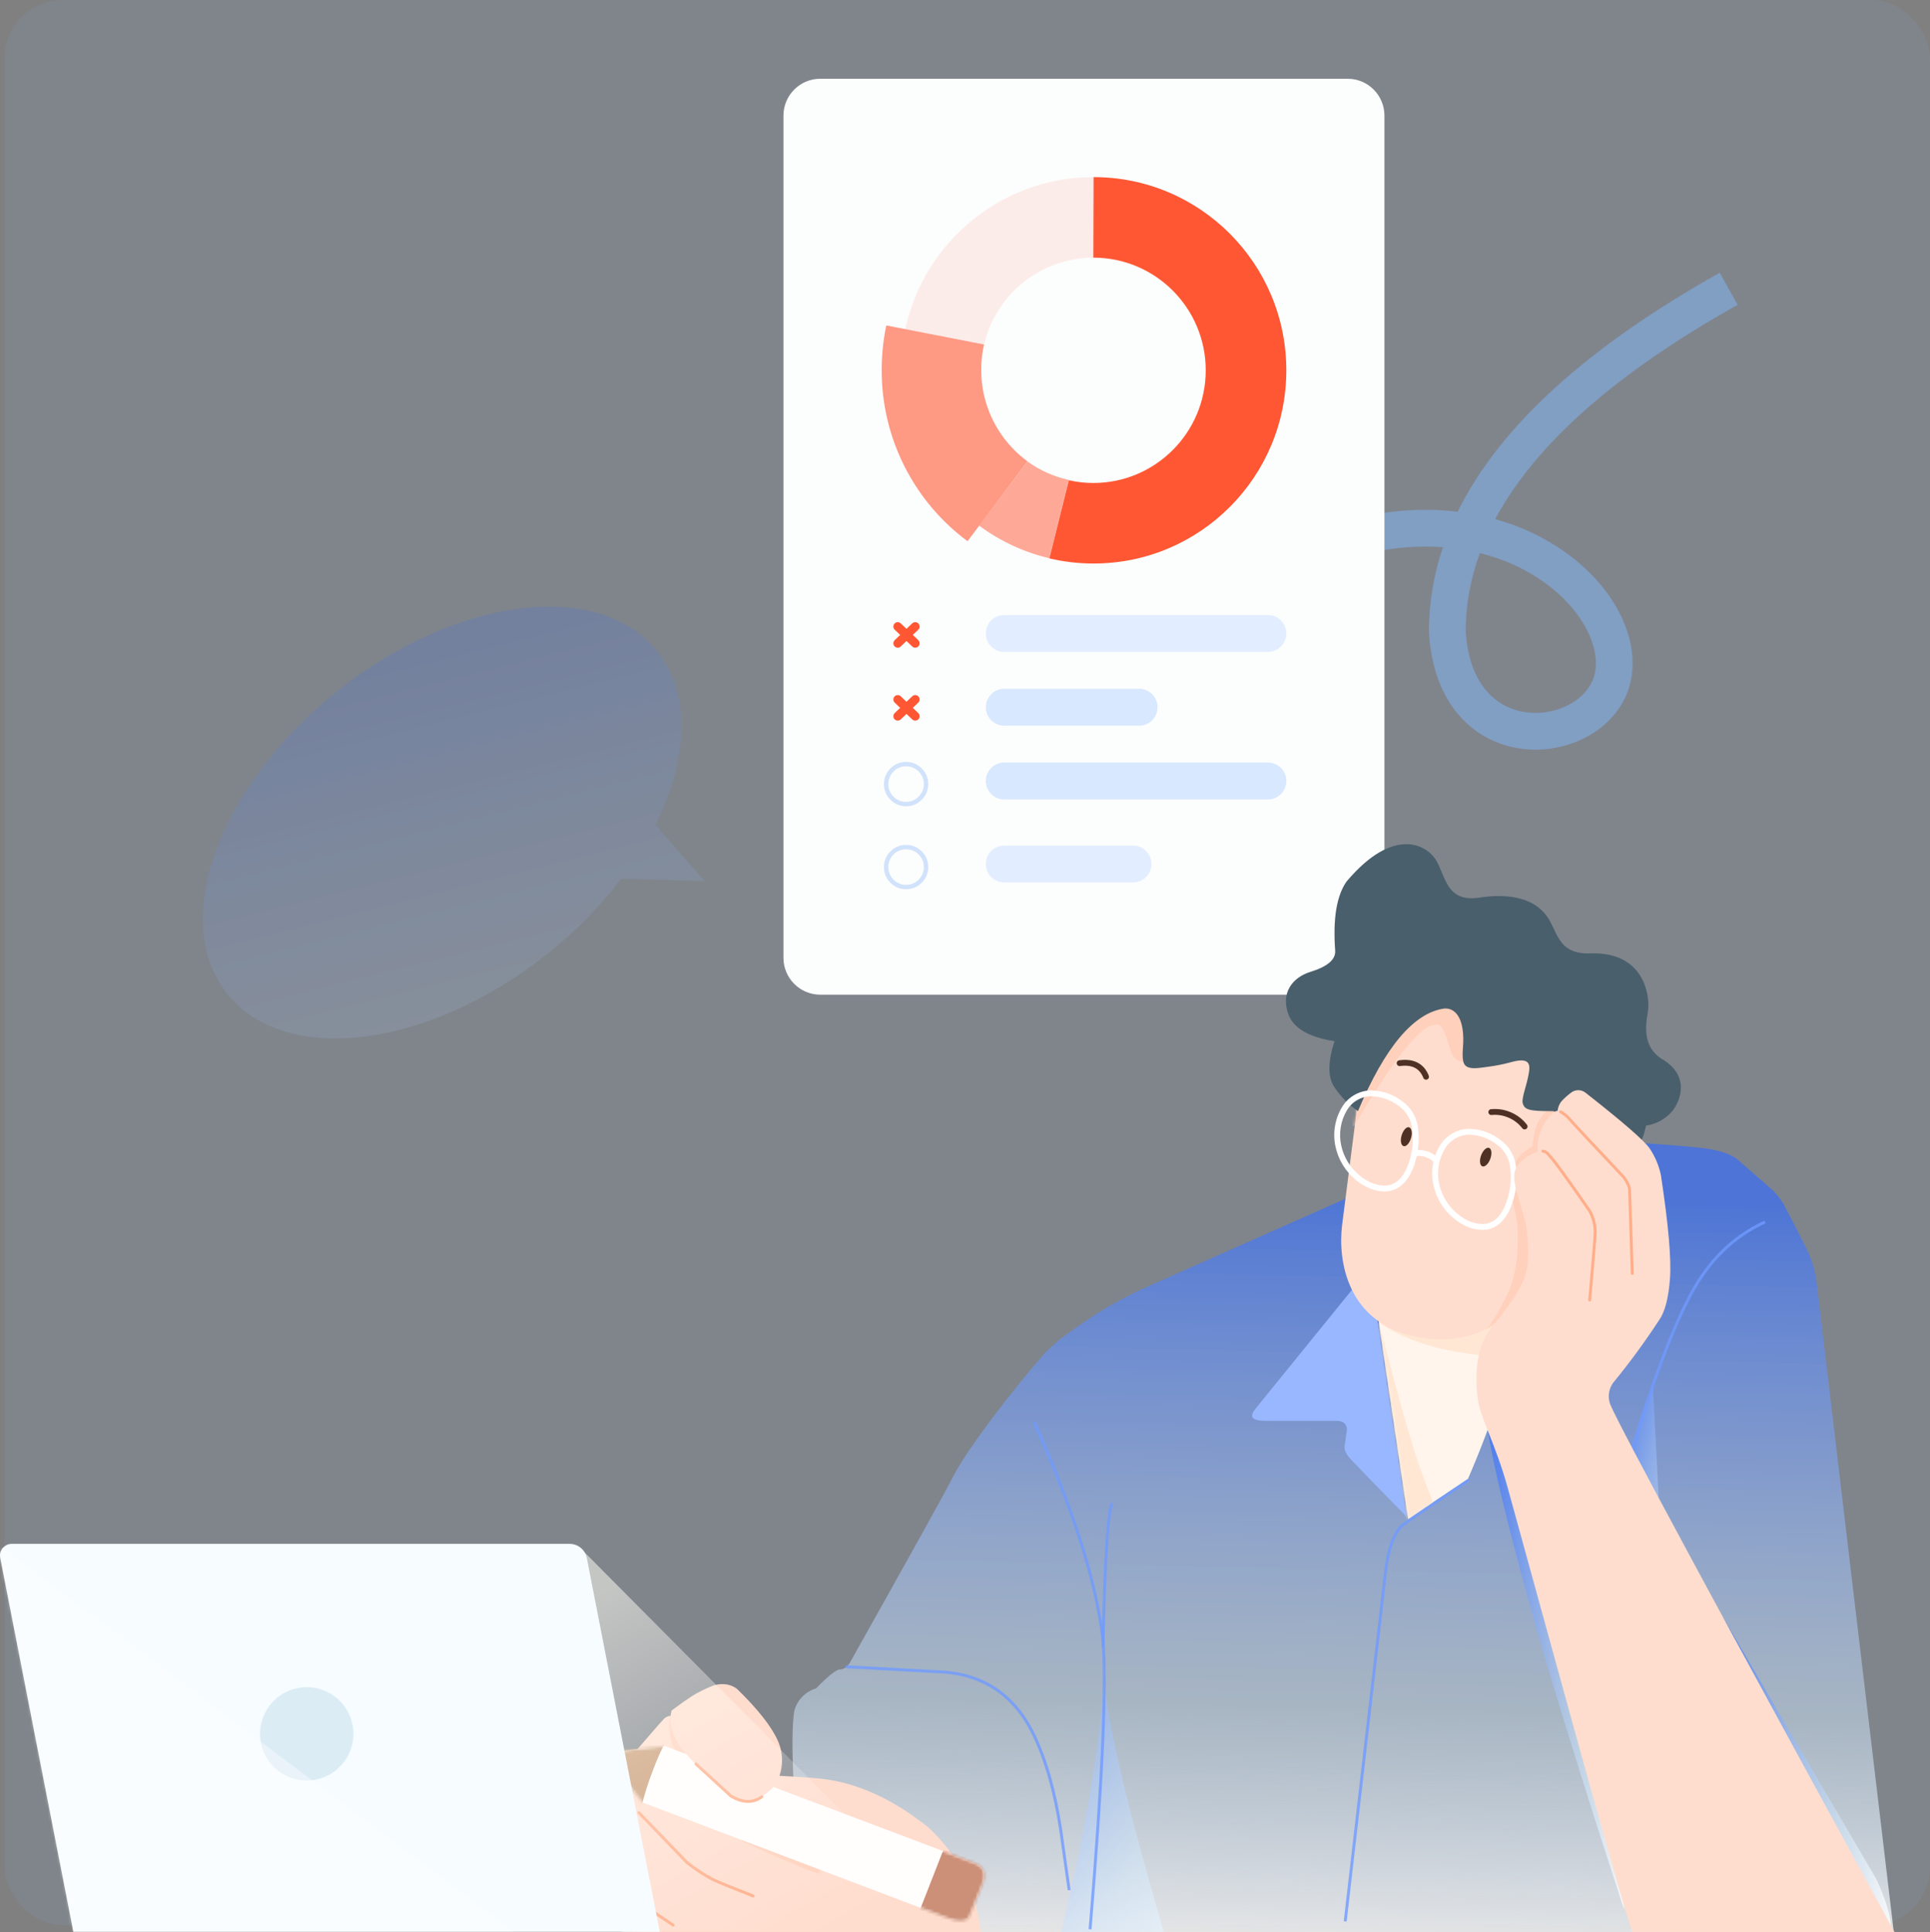 <svg xmlns="http://www.w3.org/2000/svg" xmlns:xlink="http://www.w3.org/1999/xlink" fill="none" version="1.1" width="661.54" height="662.42" viewBox="0 0 661.54 662.42"><rect x="0" y="0" width="661.54" height="662.42" fill="#808080" stroke="none"/><defs><clipPath id="master_svg0_4_6017"><rect x="268.54" y="27" width="206" height="314" rx="0"/></clipPath><clipPath id="master_svg1_66_4040"><rect x="298.54" y="206" width="24" height="23" rx="0"/></clipPath><clipPath id="master_svg2_66_4045"><rect x="298.54" y="231" width="24" height="23" rx="0"/></clipPath><linearGradient x1="0.526" y1="0.064" x2="0.496" y2="1.013" id="master_svg3_4_6102"><stop offset="0%" stop-color="#316BFF" stop-opacity="0.8"/><stop offset="69%" stop-color="#D3EAFF" stop-opacity="0.6"/><stop offset="100%" stop-color="#FFFFFF" stop-opacity="1"/></linearGradient><mask id="master_svg4_4_6256" style="mask-type:alpha" maskUnits="userSpaceOnUse"><g><g><path d="M471.95,448.71Q479.31,454.3,500.64,452.44Q531.16,442.21,503.16,507L482.69,520.73L471.95,448.71Z" fill="#FFE7D4" fill-opacity="1"/></g></g></mask><linearGradient x1="-0.462" y1="-0.719" x2="0.848" y2="1.621" id="master_svg5_4_6105"><stop offset="0%" stop-color="#316BFF" stop-opacity="0.8"/><stop offset="69%" stop-color="#D3EAFF" stop-opacity="0.6"/><stop offset="100%" stop-color="#FFFFFF" stop-opacity="1"/></linearGradient><linearGradient x1="-0.001" y1="0.5" x2="1" y2="0.5" id="master_svg6_4_6157"><stop offset="0%" stop-color="#316BFF" stop-opacity="0.8"/><stop offset="69%" stop-color="#D3EAFF" stop-opacity="0.6"/><stop offset="100%" stop-color="#FFFFFF" stop-opacity="1"/></linearGradient><linearGradient x1="-4.796163466380676e-14" y1="0.5" x2="1.001" y2="0.5" id="master_svg7_4_6191"><stop offset="0%" stop-color="#316BFF" stop-opacity="0.8"/><stop offset="69%" stop-color="#D3EAFF" stop-opacity="0.6"/><stop offset="100%" stop-color="#FFFFFF" stop-opacity="1"/></linearGradient><linearGradient x1="0.165" y1="0.082" x2="1.207" y2="0.923" id="master_svg8_4_6181"><stop offset="0%" stop-color="#316BFF" stop-opacity="0.8"/><stop offset="69%" stop-color="#D3EAFF" stop-opacity="0.6"/><stop offset="100%" stop-color="#FFFFFF" stop-opacity="1"/></linearGradient><mask id="master_svg9_4_6265" style="mask-type:alpha" maskUnits="userSpaceOnUse"><g><g><path d="M465.13,380Q461.54,407.88,460.03,420C458.51,432.16,461.78,453.36,485.03,458.18C508.28,463,523.31,448.85,529.16,431.82C529.678,430.339,530.391,428.933,531.28,427.64C534.06,425.15,538.86,427.17,546.28,425.64C555.1,423.86,561.46,417.7,562.96,411.26C564.46,404.82,565.54,396.78,559.54,396.78C557.54,396.78,551.4,396.64,550.31,394.99Q548.99,392.99,552.85,384.42L499.85,331.68L473.34,351.28L465.13,380Z" fill="#FFD0BB" fill-opacity="1"/></g></g></mask><mask id="master_svga_4_6272" style="mask-type:alpha" maskUnits="userSpaceOnUse"><g><g><path d="M465.13,380Q461.54,407.88,460.03,420C458.51,432.16,461.78,453.36,485.03,458.18C508.28,463,523.31,448.85,529.16,431.82C529.678,430.339,530.391,428.933,531.28,427.64C534.06,425.15,538.86,427.17,546.28,425.64C555.1,423.86,561.46,417.7,562.96,411.26C564.46,404.82,565.54,396.78,559.54,396.78C557.54,396.78,551.4,396.64,550.31,394.99Q548.99,392.99,552.85,384.42L499.85,331.68L473.34,351.28L465.13,380Z" fill="#FFD0BB" fill-opacity="1"/></g></g></mask><mask id="master_svgb_4_6251" style="mask-type:alpha" maskUnits="userSpaceOnUse"><g><g><path d="M465.13,380Q461.54,407.88,460.03,420C458.51,432.16,461.78,453.36,485.03,458.18C508.28,463,523.31,448.85,529.16,431.82C529.678,430.339,530.391,428.933,531.28,427.64C534.06,425.15,538.86,427.17,546.28,425.64C555.1,423.86,561.46,417.7,562.96,411.26C564.46,404.82,565.54,396.78,559.54,396.78C557.54,396.78,551.4,396.64,550.31,394.99Q548.99,392.99,552.85,384.42L499.85,331.68L473.34,351.28L465.13,380Z" fill="#1D3B4F" fill-opacity="1"/></g></g></mask><mask id="master_svgc_4_6278" style="mask-type:alpha" maskUnits="userSpaceOnUse"><g><g><path d="M213.88,617.09L237.11,640.39C239.966,642.538,243.089,644.306,246.4,645.65Q252.88,648.56,267.25,654.11Q272.89,655.78,276.03,652.01C278.739,648.628,280.592,644.642,281.43,640.39Q281.97,637.39,254.88,609.77L230.75,588.28C229.424,588.029,228.07,588.548,227.25,589.62Q225.56,591.39,212.25,606.95C210.998,608.788,210.693,611.112,211.43,613.21C211.984,614.652,212.817,615.97,213.88,617.09Z" fill="#FFD1BD" fill-opacity="1"/></g></g></mask><mask id="master_svgd_4_6239" style="mask-type:alpha" maskUnits="userSpaceOnUse"><g><g><path d="M220.2,617.9L325.11,657.68Q330.62,659.68,332.2,657.13Q334.15,652.68,336.6,646.34Q338.91,640.78,334.42,638.91Q327.19,636,227.92,598.6L206.74,600.91L220.2,617.9Z" fill="#CC8F77" fill-opacity="1"/></g></g></mask><mask id="master_svge_4_6232" style="mask-type:alpha" maskUnits="userSpaceOnUse"><g><g><path d="M220.2,617.9L325.11,657.68Q330.62,659.68,332.2,657.13Q334.15,652.68,336.6,646.34Q338.91,640.78,334.42,638.91Q327.19,636,227.92,598.6L206.74,600.91L220.2,617.9Z" fill="#C99B76" fill-opacity="1"/></g></g></mask><linearGradient x1="-0.004" y1="0.315" x2="0.581" y2="1.11" id="master_svgf_4_6164"><stop offset="0%" stop-color="#FFFEF4" stop-opacity="0.53"/><stop offset="100%" stop-color="#FFFFFF" stop-opacity="0"/></linearGradient><mask id="master_svgg_4_6301" style="mask-type:alpha" maskUnits="userSpaceOnUse"><g><g><path d="M195.2,529.27L4,529.27C1.791,529.27,0,531.061,0,533.27C0.003,533.528,0.027,533.785,0.07,534.04L25.14,662.27L226.14,662.27L201.14,534.12C200.586,531.284,198.09,529.245,195.2,529.27Z" fill="#DCECF5" fill-opacity="1"/></g></g></mask><mask id="master_svgh_4_6247" style="mask-type:alpha" maskUnits="userSpaceOnUse"><g><g><path d="M195.2,529.27L4,529.27C1.791,529.27,0,531.061,0,533.27C0.003,533.528,0.027,533.785,0.07,534.04L25.14,662.27L226.14,662.27L201.14,534.12C200.586,531.284,198.09,529.245,195.2,529.27Z" fill="#FFFFFF" fill-opacity="0.6"/></g></g></mask><linearGradient x1="0.612" y1="0.176" x2="0.254" y2="1.472" id="master_svgi_4_6621"><stop offset="0%" stop-color="#316BFF" stop-opacity="0.8"/><stop offset="69%" stop-color="#D3EAFF" stop-opacity="0.6"/><stop offset="100%" stop-color="#FFFFFF" stop-opacity="1"/></linearGradient></defs><g><g><path d="M364.85,258.327Q362.166,262.585,360.873,265.248L372.207,270.752Q373.196,268.715,375.509,265.045Q378.337,260.559,382.002,255.514Q391.657,242.225,403.109,230.462Q417.761,215.41,433.017,205.415Q451.216,193.491,469.121,189.575Q482.323,186.688,494.588,187.599Q489.785,201.808,489.785,216.565Q489.785,216.759,489.797,216.953Q490.366,226.172,493.226,233.591Q495.972,240.716,500.707,245.898Q505.18,250.794,511.099,253.617Q516.601,256.242,522.829,256.834Q528.711,257.393,534.546,256.081Q540.309,254.786,545.223,251.849Q550.351,248.784,553.822,244.365Q557.583,239.576,558.899,233.83Q560.198,228.154,559.138,221.911Q558.135,216.003,555.104,210.116Q552.127,204.332,547.448,199.069Q542.693,193.719,536.555,189.336Q525.775,181.637,512.501,177.965Q533.096,139.516,595.619,104.497L589.461,93.503Q521.111,131.787,499.63,175.433Q483.638,173.503,466.429,177.266Q446.254,181.679,426.112,194.875Q409.698,205.629,394.08,221.673Q381.996,234.086,371.809,248.108Q367.899,253.489,364.85,258.327ZM507.252,189.614Q502.42,202.796,502.385,216.37Q503.272,230.025,510.009,237.4Q512.824,240.48,516.523,242.245Q520.013,243.909,524.022,244.29Q527.906,244.66,531.782,243.788Q535.577,242.935,538.758,241.034Q541.883,239.166,543.913,236.582Q545.931,234.013,546.617,231.018Q547.356,227.789,546.716,224.021Q546.039,220.036,543.901,215.883Q541.652,211.514,538.031,207.44Q534.217,203.15,529.231,199.589Q519.523,192.655,507.252,189.614Z" fill-rule="evenodd" fill="#82B7FA" fill-opacity="0.5"/></g><g><rect x="1.54" y="0" width="660" height="660" rx="20" fill="#82B7FA" fill-opacity="0.1"/></g><g clip-path="url(#master_svg0_4_6017)"><g><path d="M268.54,39.644C268.54,32.661,274.187,27,281.152,27L461.928,27C468.893,27,474.54,32.661,474.54,39.644L474.54,328.356C474.54,335.339,468.893,341,461.928,341L281.152,341C274.187,341,268.54,335.339,268.54,328.356L268.54,39.644Z" fill="#FCFDFD" fill-opacity="1"/></g><g><path d="M344.213,210.848L434.601,210.848C438.084,210.848,440.907,213.679,440.907,217.17C440.907,220.662,438.084,223.492,434.601,223.492L344.213,223.492C340.731,223.492,337.907,220.662,337.907,217.17C337.907,213.679,340.731,210.848,344.213,210.848Z" fill-rule="evenodd" fill="#E2EEFF" fill-opacity="1"/></g><g clip-path="url(#master_svg1_66_4040)"><g><rect x="298.54" y="206" width="24" height="23" rx="0" fill="#FFFFFF" fill-opacity="0.01"/></g><g><path d="M314.749,215.873L314.75,215.872Q314.761,215.861,314.772,215.85Q314.877,215.746,314.959,215.623Q315.041,215.5,315.097,215.363Q315.154,215.227,315.183,215.082Q315.212,214.937,315.212,214.789Q315.212,214.646,315.184,214.505Q315.157,214.364,315.104,214.23Q315.05,214.097,314.972,213.976Q314.894,213.855,314.795,213.752Q314.784,213.74,314.772,213.729Q314.671,213.627,314.552,213.547Q314.433,213.466,314.3,213.41Q314.168,213.353,314.028,213.323Q313.887,213.293,313.744,213.29L313.743,213.29Q313.727,213.289,313.712,213.289Q313.568,213.289,313.427,213.317Q313.286,213.344,313.152,213.398Q313.019,213.451,312.898,213.529Q312.778,213.607,312.674,213.706L312.674,213.707L306.674,219.456L306.674,219.456Q306.567,219.559,306.482,219.68Q306.398,219.801,306.338,219.936Q306.279,220.071,306.247,220.216Q306.215,220.36,306.212,220.508Q306.212,220.523,306.212,220.539Q306.212,220.56,306.212,220.58Q306.22,220.859,306.327,221.117Q306.435,221.375,306.629,221.577Q306.734,221.687,306.859,221.773Q306.983,221.859,307.123,221.919Q307.263,221.979,307.411,222.009Q307.56,222.039,307.712,222.039Q307.735,222.039,307.757,222.039Q308.036,222.03,308.292,221.923Q308.549,221.815,308.75,221.622L308.75,221.622L314.749,215.873Z" fill-rule="evenodd" fill="#FF5733" fill-opacity="1"/></g><g><path d="M312.673,221.622L312.674,221.622Q312.778,221.722,312.898,221.8Q313.019,221.878,313.152,221.931Q313.286,221.985,313.427,222.012Q313.568,222.039,313.712,222.039Q313.728,222.039,313.744,222.039Q313.891,222.036,314.036,222.004Q314.18,221.972,314.315,221.913Q314.45,221.853,314.571,221.769Q314.692,221.684,314.795,221.577Q314.894,221.474,314.972,221.353Q315.05,221.232,315.104,221.099Q315.157,220.965,315.184,220.824Q315.212,220.683,315.212,220.539Q315.212,220.523,315.211,220.508Q315.208,220.36,315.176,220.216Q315.144,220.071,315.085,219.936Q315.026,219.801,314.941,219.68Q314.856,219.559,314.75,219.456L314.749,219.456L308.75,213.707L308.75,213.706Q308.646,213.607,308.525,213.529Q308.404,213.451,308.271,213.398Q308.138,213.344,307.996,213.317Q307.855,213.289,307.712,213.289Q307.696,213.289,307.68,213.29Q307.532,213.293,307.388,213.325Q307.244,213.357,307.108,213.416Q306.973,213.476,306.852,213.56Q306.731,213.645,306.629,213.752Q306.529,213.855,306.451,213.976Q306.373,214.097,306.32,214.23Q306.266,214.364,306.239,214.505Q306.212,214.646,306.212,214.789Q306.212,214.805,306.212,214.821Q306.215,214.969,306.247,215.113Q306.279,215.258,306.338,215.393Q306.398,215.528,306.482,215.649Q306.567,215.77,306.674,215.872L306.674,215.873L312.673,221.622Z" fill-rule="evenodd" fill="#FF5733" fill-opacity="1"/></g></g><g clip-path="url(#master_svg2_66_4045)"><g><rect x="298.54" y="231" width="24" height="23" rx="0" fill="#FFFFFF" fill-opacity="0.01"/></g><g><path d="M314.749,240.873L314.75,240.872Q314.761,240.861,314.772,240.85Q314.877,240.746,314.959,240.623Q315.041,240.5,315.097,240.363Q315.154,240.227,315.183,240.082Q315.212,239.937,315.212,239.789Q315.212,239.646,315.184,239.505Q315.157,239.364,315.104,239.23Q315.05,239.097,314.972,238.976Q314.894,238.855,314.795,238.752Q314.784,238.74,314.772,238.729Q314.671,238.627,314.552,238.547Q314.433,238.466,314.3,238.41Q314.168,238.353,314.028,238.323Q313.887,238.293,313.744,238.29L313.743,238.29Q313.727,238.289,313.712,238.289Q313.568,238.289,313.427,238.317Q313.286,238.344,313.152,238.398Q313.019,238.451,312.898,238.529Q312.778,238.607,312.674,238.706L312.674,238.707L306.674,244.456L306.674,244.456Q306.567,244.559,306.482,244.68Q306.398,244.801,306.338,244.936Q306.279,245.071,306.247,245.216Q306.215,245.36,306.212,245.508Q306.212,245.523,306.212,245.539Q306.212,245.56,306.212,245.58Q306.22,245.859,306.327,246.117Q306.435,246.375,306.629,246.577Q306.734,246.687,306.859,246.773Q306.983,246.859,307.123,246.919Q307.263,246.979,307.411,247.009Q307.56,247.039,307.712,247.039Q307.735,247.039,307.757,247.039Q308.036,247.03,308.292,246.923Q308.549,246.815,308.75,246.622L308.75,246.622L314.749,240.873Z" fill-rule="evenodd" fill="#FF5733" fill-opacity="1"/></g><g><path d="M312.673,246.622L312.674,246.622Q312.778,246.722,312.898,246.8Q313.019,246.878,313.152,246.931Q313.286,246.985,313.427,247.012Q313.568,247.039,313.712,247.039Q313.728,247.039,313.744,247.039Q313.891,247.036,314.036,247.004Q314.18,246.972,314.315,246.913Q314.45,246.853,314.571,246.769Q314.692,246.684,314.795,246.577Q314.894,246.474,314.972,246.353Q315.05,246.232,315.104,246.099Q315.157,245.965,315.184,245.824Q315.212,245.683,315.212,245.539Q315.212,245.523,315.211,245.508Q315.208,245.36,315.176,245.216Q315.144,245.071,315.085,244.936Q315.026,244.801,314.941,244.68Q314.856,244.559,314.75,244.456L314.749,244.456L308.75,238.707L308.75,238.706Q308.646,238.607,308.525,238.529Q308.404,238.451,308.271,238.398Q308.138,238.344,307.996,238.317Q307.855,238.289,307.712,238.289Q307.696,238.289,307.68,238.29Q307.532,238.293,307.388,238.325Q307.244,238.357,307.108,238.416Q306.973,238.476,306.852,238.56Q306.731,238.645,306.629,238.752Q306.529,238.855,306.451,238.976Q306.373,239.097,306.32,239.23Q306.266,239.364,306.239,239.505Q306.212,239.646,306.212,239.789Q306.212,239.805,306.212,239.821Q306.215,239.969,306.247,240.113Q306.279,240.258,306.338,240.393Q306.398,240.528,306.482,240.649Q306.567,240.77,306.674,240.872L306.674,240.873L312.673,246.622Z" fill-rule="evenodd" fill="#FF5733" fill-opacity="1"/></g></g><g><path d="M390.458,236.137L344.213,236.137C340.731,236.137,337.907,238.967,337.907,242.459C337.907,245.951,340.731,248.781,344.213,248.781L390.458,248.781C393.941,248.781,396.764,245.951,396.764,242.459C396.764,238.967,393.941,236.137,390.458,236.137Z" fill="#D7E8FF" fill-opacity="1"/></g><g><path d="M344.213,261.425L434.601,261.425C438.084,261.425,440.907,264.256,440.907,267.747C440.907,271.239,438.084,274.07,434.601,274.07L344.213,274.07C340.731,274.07,337.907,271.239,337.907,267.747C337.907,264.256,340.731,261.425,344.213,261.425Z" fill-rule="evenodd" fill="#D7E8FF" fill-opacity="1"/></g><g><path d="M388.356,289.875L344.213,289.875C340.731,289.875,337.907,292.706,337.907,296.197C337.907,299.689,340.731,302.519,344.213,302.519L388.356,302.519C391.839,302.519,394.662,299.689,394.662,296.197C394.662,292.706,391.839,289.875,388.356,289.875Z" fill="#E2EEFF" fill-opacity="1"/></g><g><path d="M305.219,274.174Q307.44,276.4,310.581,276.4L310.583,276.4Q313.719,276.39,315.936,274.168Q318.153,271.945,318.162,268.803Q318.162,265.654,315.942,263.428Q313.722,261.202,310.581,261.202Q307.44,261.202,305.219,263.428Q302.999,265.654,302.999,268.801Q302.999,271.948,305.219,274.174ZM310.581,274.9L310.578,274.9Q308.061,274.899,306.281,273.114Q304.499,271.328,304.499,268.801Q304.499,266.274,306.281,264.488Q308.062,262.702,310.581,262.702Q313.099,262.702,314.88,264.488Q316.662,266.274,316.662,268.799Q316.655,271.323,314.874,273.108Q313.096,274.891,310.581,274.9Z" fill-rule="evenodd" fill="#D1E2FB" fill-opacity="1"/></g><g><path d="M305.219,302.623Q307.44,304.85,310.581,304.85L310.583,304.85Q313.719,304.84,315.936,302.617Q318.153,300.395,318.162,297.253Q318.162,294.104,315.942,291.878Q313.722,289.652,310.581,289.652Q307.44,289.652,305.219,291.878Q302.999,294.104,302.999,297.251Q302.999,300.398,305.219,302.623ZM310.581,303.35L310.578,303.35Q308.061,303.349,306.281,301.564Q304.499,299.778,304.499,297.251Q304.499,294.724,306.281,292.937Q308.062,291.152,310.581,291.152Q313.099,291.152,314.88,292.937Q316.662,294.724,316.662,297.248Q316.655,299.773,314.874,301.558Q313.096,303.341,310.581,303.35Z" fill-rule="evenodd" fill="#D1E2FB" fill-opacity="1"/></g><g><path d="M374.84,60.718L374.84,88.325C356.958,88.325,341.424,100.653,337.319,118.102L310.287,112.834C316.922,82.407,343.787,60.718,374.84,60.718Z" fill-rule="evenodd" fill="#FF5733" fill-opacity="0.1"/></g><g><path d="M374.84,60.718C411.328,60.718,440.907,90.373,440.907,126.953C440.907,163.534,411.328,193.188,374.84,193.188C369.738,193.188,364.653,192.601,359.685,191.439L366.348,164.633C369.106,165.265,371.927,165.583,374.756,165.581C396.036,165.581,413.287,148.287,413.287,126.953C413.287,105.619,396.036,88.325,374.756,88.325L374.84,60.718Z" fill-rule="evenodd" fill="#FF5733" fill-opacity="1"/></g><g><path d="M352.18,158.206C356.415,161.248,361.22,163.398,366.306,164.528L359.664,191.376C350.974,189.331,342.791,185.53,335.616,180.207L352.18,158.206Z" fill-rule="evenodd" fill="#FF5733" fill-opacity="0.5"/></g><g><path d="M303.791,111.569L337.319,118.102C333.825,133.229,339.673,148.985,352.18,158.143L331.643,185.538C313.11,171.804,302.187,150.059,302.215,126.953C302.203,121.784,302.731,116.628,303.791,111.569Z" fill-rule="evenodd" fill="#FF5733" fill-opacity="0.6"/></g></g><g><g><path d="M461.54,410.78L391.16,442.05Q384.53,445.29,379.16,448.4Q373.79,451.51,363.46,459C361.53,460.62,359.81,462.19,358.32,463.69C356.08,465.94,333.92,492.42,326.73,506.13Q324.03,511.72,291.24,570.13C290.24,571.6,289.14,572.33,287.91,572.33C286.68,572.33,283.91,574.5,279.71,578.84C276.015,579.932,273.171,582.894,272.23,586.63Q271.15,593.8,272.03,611.41L336.13,662.41L649.13,662.41L622.73,440C622.26,435.82,621.051,431.757,619.16,428Q616.04,421.66,611.28,412.62C610.039,410.628,608.516,408.826,606.76,407.27Q604.42,405.27,595.63,397.57Q591.73,394.27,581.32,393.34Q570.61,392.25,553.71,391.34L461.54,410.78Z" fill="url(#master_svg3_4_6102)" fill-opacity="0.8"/></g><g><path d="M471.95,448.71Q479.31,454.3,500.64,452.44Q531.16,442.21,503.16,507L482.69,520.73L471.95,448.71Z" fill="#FFF5EC" fill-opacity="1"/></g><g mask="url(#master_svg4_4_6256)"><g><g><path d="M472.65,453.37Q479.29,479.11,483.15,491.98C485.493,499.89,488.233,507.676,491.36,515.31L482,521.71L468.41,460.4L472.65,453.37Z" fill-rule="evenodd" fill="#FFE7D4" fill-opacity="1"/></g></g></g><g><path d="M472.65,453.37Q489.78,465.29,522.6,465.29Q555.42,465.29,511.17,436.59L472.65,453.37Z" fill-rule="evenodd" fill="#FFE7D4" fill-opacity="1"/></g><g><path d="M398.92,662.27Q378.46,592.34,378.45,572.63Q377.04,606.44,363.81,662.4L398.92,662.27Z" fill-rule="evenodd" fill="url(#master_svg5_4_6105)" fill-opacity="0.8"/></g><g><path d="M556.7,654.67Q534.28,586.16,523.7,547.79Q513.12,509.42,509.99,490.57L516.59,484.72L551.44,542.43L556.7,654.67Z" fill-rule="evenodd" fill="url(#master_svg6_4_6157)" fill-opacity="0.8"/></g><g><path d="M590.47,554.24L643.21,644.3Q648.21,655.25,648.21,661.4Q648.21,667.33,603.1,618.9L590.47,554.24Z" fill-rule="evenodd" fill="url(#master_svg7_4_6191)" fill-opacity="0.8"/></g><g><path d="M549.48,525.27L566.54,475L571.54,571.37L549.48,525.27Z" fill-rule="evenodd" fill="url(#master_svg8_4_6181)" fill-opacity="0.8"/></g><g><path d="M469.83,437.39L482.07,519.92Q467.15,504.68,464.12,501.43C461.8,499.17,460.65,497.34,460.87,495.87C461.03,494.61,461.27,492.95,461.58,490.87C461.817,489.907,461.604,488.888,461,488.1C460.269,487.401,459.28,487.038,458.27,487.1L433.54,487.1C431.47,487.05,430.08,486.75,429.47,486.1C429.229,485.827,429.13,485.457,429.2,485.1C429.315,484.502,429.564,483.937,429.93,483.45L465.02,440.19L469.83,437.39Z" fill="#98B7FF" fill-opacity="1"/></g><g><path d="M579.19,443.343Q569.876,460.687,558.971,496.725L559.929,497.015Q570.804,461.073,580.071,443.816Q589.281,426.665,605.198,419.385L604.782,418.475Q588.559,425.895,579.19,443.343Z" fill-rule="evenodd" fill="#709AFF" fill-opacity="0.8"/></g><g><path d="M465.13,380Q461.54,407.88,460.03,420C458.51,432.16,461.78,453.36,485.03,458.18C508.28,463,523.31,448.85,529.16,431.82C529.678,430.339,530.391,428.933,531.28,427.64C534.06,425.15,538.86,427.17,546.28,425.64C555.1,423.86,561.46,417.7,562.96,411.26C564.46,404.82,565.54,396.78,559.54,396.78C557.54,396.78,551.4,396.64,550.31,394.99Q548.99,392.99,552.85,384.42L499.85,331.68L473.34,351.28L465.13,380Z" fill="#FFDDCE" fill-opacity="1"/></g><g mask="url(#master_svg9_4_6265)"><g><g><path d="M535.7,377.39Q530.97,378.45,527.35,384.39C526.35,386.01,525.35,390.5,525.35,392.97C523.68,393.818,522.176,394.959,520.91,396.34C519.876,397.502,519.09,398.864,518.6,400.34C518.061,403.789,517.917,407.288,518.17,410.77C519.659,416.142,520.578,421.656,520.91,427.22L547.23,414.98L542.3,378.54L535.7,377.39Z" fill-rule="evenodd" fill="#FFD0BB" fill-opacity="1"/></g></g></g><g mask="url(#master_svga_4_6272)"><g><g><path d="M464.19,386Q487.54,346.15,494.13,352C498.13,358.9,495.58,364.31,504.08,364.31Q512.59,364.31,511.92,337.49L487.92,334.27L466.26,358.78L462.7,386L464.19,386Z" fill-rule="evenodd" fill="#FFD0BB" fill-opacity="1"/></g></g></g><g mask="url(#master_svgb_4_6251)"><g><g><path d="M522.72,418.41L520.11,420.29Q520.99,435.53,516.11,444.91Q511.23,454.29,509.25,455.79C509.55,455.66,510.13,455.36,511.01,454.91C511.89,454.46,513.16,453.7,514.85,452.65L527.16,433.89L522.72,418.41Z" fill="#FFD0BB" fill-opacity="1"/></g></g></g><g><path d="M539.76,415.389Q545.845,412.401,552.302,410.336L551.998,409.384Q545.471,411.47,539.32,414.491L539.76,415.389Z" fill-rule="evenodd" fill="#979797" fill-opacity="1"/></g><g><path d="M521.8,386.803L521.801,386.804Q521.871,386.894,521.959,386.966Q522.048,387.038,522.151,387.088Q522.253,387.138,522.365,387.164Q522.476,387.19,522.59,387.19Q522.605,387.19,522.621,387.19Q522.779,387.185,522.929,387.131Q523.078,387.077,523.204,386.979Q523.294,386.909,523.366,386.821Q523.438,386.732,523.488,386.629Q523.539,386.527,523.564,386.415Q523.59,386.304,523.59,386.19Q523.59,386.175,523.59,386.159Q523.585,386.001,523.531,385.851Q523.477,385.702,523.379,385.576L523.378,385.575Q521.186,382.757,517.91,381.339Q514.632,379.922,511.077,380.254Q510.985,380.263,510.896,380.288Q510.807,380.314,510.724,380.355Q510.641,380.396,510.567,380.452Q510.493,380.508,510.431,380.577Q510.368,380.645,510.32,380.724Q510.271,380.803,510.237,380.889Q510.204,380.975,510.187,381.066Q510.17,381.157,510.17,381.25L510.17,381.253Q510.17,381.298,510.174,381.343Q510.183,381.435,510.208,381.524Q510.234,381.613,510.275,381.696Q510.316,381.779,510.372,381.853Q510.428,381.927,510.497,381.989Q510.565,382.052,510.644,382.1Q510.723,382.149,510.809,382.183Q510.895,382.216,510.986,382.233Q511.077,382.25,511.17,382.25L511.173,382.25Q511.218,382.25,511.263,382.246Q514.308,381.961,517.116,383.175Q519.922,384.389,521.8,386.803Z" fill-rule="evenodd" fill="#4E3124" fill-opacity="1"/></g><g><path d="M484.973,366.069Q486.903,367.062,487.87,369.508Q487.898,369.577,487.935,369.642Q487.973,369.707,488.019,369.765Q488.066,369.823,488.121,369.874Q488.176,369.925,488.238,369.967Q488.3,370.009,488.367,370.041Q488.434,370.074,488.506,370.096Q488.577,370.118,488.651,370.129Q488.725,370.14,488.8,370.14Q488.812,370.14,488.824,370.14Q489.002,370.135,489.168,370.07Q489.237,370.043,489.302,370.005Q489.367,369.967,489.425,369.921Q489.483,369.874,489.534,369.819Q489.585,369.764,489.627,369.702Q489.669,369.641,489.701,369.573Q489.734,369.506,489.756,369.434Q489.778,369.363,489.789,369.289Q489.8,369.215,489.8,369.14Q489.8,369.128,489.8,369.116Q489.795,368.938,489.73,368.772Q488.487,365.628,485.887,364.291Q483.343,362.982,479.606,363.489L479.605,363.489Q479.516,363.501,479.431,363.529Q479.345,363.557,479.266,363.6Q479.187,363.642,479.116,363.698Q479.046,363.754,478.987,363.822Q478.928,363.89,478.882,363.967Q478.835,364.045,478.804,364.129Q478.772,364.213,478.756,364.302Q478.74,364.39,478.74,364.48L478.74,364.49Q478.741,364.553,478.749,364.615Q478.761,364.704,478.789,364.789Q478.817,364.875,478.86,364.954Q478.902,365.033,478.958,365.104Q479.014,365.174,479.082,365.233Q479.15,365.292,479.227,365.339Q479.304,365.385,479.389,365.416Q479.473,365.448,479.562,365.464Q479.65,365.48,479.74,365.48L479.75,365.48Q479.813,365.479,479.875,365.471Q482.988,365.048,484.973,366.069Z" fill-rule="evenodd" fill="#4E3124" fill-opacity="1"/></g><g><path d="M508.1,399.85C508.97,400.17,510.2,399.01,510.83,397.26C511.46,395.51,511.28,393.84,510.4,393.53C509.52,393.22,508.31,394.37,507.67,396.11C507.03,397.85,507.23,399.53,508.1,399.85Z" fill="#4E3124" fill-opacity="1"/></g><g><path d="M481.12,392.92C482.01,393.18,483.12,391.92,483.66,390.15C484.2,388.38,483.86,386.71,482.97,386.46C482.08,386.21,480.97,387.46,480.43,389.23C479.89,391,480.22,392.67,481.12,392.92Z" fill="#4E3124" fill-opacity="1"/></g><g><path d="M491.343,406.312L491.343,406.315Q492.072,409.668,493.865,412.594Q495.659,415.522,498.31,417.688Q500.874,419.827,503.712,420.837Q506.771,421.926,509.659,421.52L509.671,421.519L509.683,421.517Q512.415,421.065,514.558,418.971Q516.418,417.154,517.696,414.231L517.701,414.22L517.705,414.21Q520.699,406.925,519.505,399.118Q519.07,396.622,517.729,394.471Q516.392,392.326,514.349,390.839Q509.68,387.249,503.794,386.991L503.773,386.99L503.753,386.99Q500.625,386.981,497.9,388.517Q495.175,390.054,493.563,392.735Q491.727,395.793,491.152,399.312Q490.577,402.831,491.343,406.312ZM495.571,411.55Q493.954,408.911,493.297,405.888L493.297,405.885Q492.612,402.776,493.126,399.635Q493.639,396.494,495.277,393.765Q496.617,391.537,498.882,390.26Q501.138,388.988,503.727,388.99Q508.975,389.226,513.14,392.432L513.151,392.441L513.162,392.449Q514.898,393.709,516.032,395.529Q517.167,397.349,517.535,399.462Q518.637,406.673,515.859,413.44Q513.488,418.854,509.369,419.541Q506.972,419.875,504.383,418.953Q501.881,418.062,499.59,416.152Q497.187,414.188,495.571,411.55Z" fill-rule="evenodd" fill="#FFFFFF" fill-opacity="1"/></g><g><path d="M484.577,396.399Q489.265,395.703,491.896,398.923L493.444,397.657Q490.095,393.557,484.283,394.421L484.577,396.399Z" fill-rule="evenodd" fill="#FFFFFF" fill-opacity="1"/></g><g><path d="M465.46,380.92Q479.34,347.92,495.1,345.74C498.74,345.53,501.8,348.82,501.55,357.42C501.48,359.74,500.81,363.94,502.32,365.32C503.83,366.7,506.63,366.17,509.87,365.74C512.633,365.395,515.366,364.851,518.05,364.11C525.33,362.11,524.51,365.74,523.7,369.53C523.12,372.42,521.54,376.6,521.92,378.11C522.51,380.51,524.17,380.92,531.74,380.92C536.41,380.61,534.81,391.05,534.25,396.06C533.6,401.36,533.25,405.24,535.45,405.24C538.95,405.1,538.39,392.97,550.45,395.6C562.63,398.28,563.65,387.75,564.21,385.9C567.607,385.389,570.719,383.709,573.01,381.15C576.18,377.43,579.39,368.54,569.44,362.93C561.9,357.88,564.69,349.1,564.98,345.74C565.34,340.92,563.45,326.57,545.73,326.82C533.39,327.54,534.05,318.7,529.73,313.46C525.64,308.36,518.05,305.98,506.73,307.77C496.33,309.2,495.62,301.32,492.59,295.5C489.56,289.68,477.9,282.8,461.54,302.22Q456.46,309.48,457.65,325.85Q458.01,330.41,449.35,333.12C442.88,335.05,438.86,340.53,441.69,347.94Q444.45,354.94,457.41,356.94Q453.93,367.74,457.41,372.76C459.563,375.957,462.293,378.724,465.46,380.92Z" fill="#4A5F6C" fill-opacity="1"/></g><g><path d="M457.773,393.132L457.773,393.135Q458.502,396.488,460.295,399.414Q462.089,402.342,464.74,404.508Q467.304,406.647,470.142,407.657Q473.201,408.746,476.089,408.34L476.102,408.338L476.116,408.336Q478.847,407.877,480.987,405.788Q482.849,403.971,484.126,401.051L484.131,401.04L484.135,401.03Q487.129,393.745,485.935,385.938Q485.5,383.442,484.159,381.291Q482.822,379.146,480.779,377.659Q476.11,374.069,470.224,373.811L470.204,373.81L470.184,373.81Q467.054,373.798,464.328,375.335Q461.602,376.872,459.993,379.555Q458.157,382.613,457.582,386.133Q457.007,389.651,457.773,393.132ZM462,398.37Q460.384,395.731,459.727,392.708L459.727,392.705Q459.042,389.596,459.556,386.455Q460.069,383.314,461.707,380.585Q463.045,378.354,465.31,377.077Q467.567,375.805,470.156,375.81Q475.405,376.046,479.57,379.252L479.581,379.261L479.592,379.269Q481.327,380.529,482.462,382.349Q483.597,384.169,483.965,386.282Q485.067,393.493,482.289,400.26Q479.924,405.66,475.797,406.362Q473.402,406.695,470.813,405.773Q468.311,404.882,466.02,402.972Q463.617,401.008,462,398.37Z" fill-rule="evenodd" fill="#FFFFFF" fill-opacity="1"/></g><g><path d="M336.14,662.4L239.01,662.4L252.65,608.14Q271.07,608.86,280.25,609.67C296.98,611.14,310.4,620.23,318.25,626.53C328.415,635.885,334.783,648.653,336.14,662.4Z" fill="#FFDDCE" fill-opacity="1"/></g><g><path d="M543.36,374.53C541.946,373.483,540.014,373.483,538.6,374.53C537.344,375.447,536.185,376.489,535.14,377.64C534.441,378.575,534.006,379.68,533.88,380.84C532.38,380.63,527.27,386.02,527.03,392.84C526.974,393.474,527.059,394.113,527.28,394.71C524.752,395.516,522.48,396.971,520.69,398.93C518.76,400.85,518.58,403.85,519.77,408.26C520.9,412.03,522.93,418.82,523.12,420.18C523.31,421.54,524.82,431.85,522.6,437.92Q520.38,443.98,512.6,453.39Q504.25,462.39,506.54,479.77C507.54,486.59,512.54,494.58,516.9,510.42C530.38,559.22,554.34,647.31,559.47,662.29Q615.65,662.41,649.4,662.42Q557.34,494,552.14,481.91C550.858,479.093,551.356,475.785,553.41,473.47C558.851,466.791,563.938,459.832,568.65,452.62Q571.65,448.45,572.41,438.4Q573.17,428.35,569.31,402.89C568.636,399.618,567.328,396.51,565.46,393.74Q562.7,389.69,543.36,374.53Z" fill-rule="evenodd" fill="#FFDDCE" fill-opacity="1"/></g><g><path d="M558.06,408.058L558.99,436.576Q558.992,436.625,559.003,436.672Q559.013,436.719,559.033,436.763Q559.052,436.807,559.08,436.846Q559.108,436.886,559.142,436.919Q559.177,436.953,559.217,436.979Q559.258,437.005,559.302,437.024Q559.347,437.042,559.394,437.051Q559.442,437.06,559.49,437.06Q559.498,437.06,559.506,437.06Q559.606,437.057,559.696,437.016Q559.787,436.974,559.855,436.902Q559.92,436.832,559.955,436.744Q559.99,436.655,559.99,436.56L559.99,436.559Q559.99,436.552,559.99,436.545L559.99,436.544L559.06,408.042Q559.055,406.099,556.962,403.272L556.944,403.249L556.924,403.227Q539.191,384.406,538.317,383.266L538.308,383.254L538.299,383.243Q536.961,381.692,535.157,380.72Q535.046,380.66,534.92,380.66Q534.899,380.66,534.878,380.662Q534.816,380.667,534.757,380.687Q534.698,380.708,534.646,380.742Q534.594,380.776,534.552,380.822Q534.509,380.868,534.48,380.923Q534.42,381.034,534.42,381.16Q534.42,381.181,534.422,381.202Q534.427,381.264,534.447,381.323Q534.468,381.382,534.502,381.434Q534.536,381.486,534.582,381.528Q534.628,381.571,534.683,381.6Q536.318,382.482,537.533,383.887Q538.518,385.149,556.176,403.891Q558.06,406.443,558.06,408.05L558.06,408.058Z" fill-rule="evenodd" fill="#FFAE8A" fill-opacity="1"/></g><g><path d="M544.382,445.635L544.382,445.635Q544.38,445.658,544.38,445.68L544.38,445.684Q544.381,445.863,544.496,446.001Q544.56,446.077,544.648,446.123Q544.736,446.169,544.835,446.178Q544.858,446.18,544.88,446.18Q544.903,446.18,544.927,446.178Q544.97,446.174,545.012,446.162Q545.054,446.151,545.093,446.132Q545.132,446.114,545.168,446.089Q545.203,446.064,545.234,446.033Q545.265,446.002,545.29,445.966Q545.315,445.931,545.333,445.891Q545.351,445.852,545.363,445.81Q545.374,445.768,545.378,445.725Q545.378,445.722,545.378,445.72Q547.246,424.901,547.25,422.788Q547.377,418.574,545.316,414.896L545.305,414.875L545.291,414.856Q533.75,398.126,531.359,395.732Q530.492,394.425,528.941,394.138Q528.896,394.13,528.85,394.13L528.85,394.13Q528.806,394.13,528.764,394.138Q528.721,394.145,528.68,394.16Q528.639,394.175,528.601,394.196Q528.564,394.218,528.53,394.246Q528.497,394.273,528.469,394.307Q528.44,394.34,528.419,394.377Q528.397,394.415,528.381,394.456Q528.366,394.496,528.358,394.539Q528.35,394.584,528.35,394.63L528.35,394.63Q528.35,394.674,528.357,394.716Q528.365,394.759,528.38,394.8Q528.395,394.841,528.416,394.879Q528.438,394.916,528.466,394.95Q528.493,394.983,528.527,395.011Q528.56,395.039,528.597,395.061Q528.635,395.083,528.676,395.099Q528.716,395.114,528.759,395.122Q529.913,395.335,530.55,396.321L530.58,396.368L530.62,396.407Q532.884,398.632,544.455,415.405Q546.37,418.836,546.25,422.765L546.25,422.772L546.25,422.78Q546.25,424.818,544.382,445.635Z" fill-rule="evenodd" fill="#FFAE8A" fill-opacity="1"/></g><g><path d="M480.724,523.553Q481.625,522.594,503.738,507.816L503.182,506.984Q481.044,521.78,480.002,522.861Q478.103,524.77,476.744,528.277Q475.276,532.063,474.614,537.287Q473.703,544.473,472.953,551.527L460.593,658.643L461.587,658.757L473.947,551.633Q474.697,544.589,475.606,537.413Q476.253,532.31,477.676,528.638Q478.961,525.324,480.714,523.563L480.719,523.558L480.724,523.553Z" fill-rule="evenodd" fill="#709AFF" fill-opacity="0.8"/></g><g><path d="M377.492,561.797Q379.578,583.862,373.142,661.359L374.138,661.441Q380.582,583.856,378.488,561.703Q375.208,532.707,354.997,487.396L354.083,487.804Q374.232,532.973,377.492,561.797Z" fill-rule="evenodd" fill="#709AFF" fill-opacity="0.8"/></g><g><path d="M378.56,564.581Q379.557,518.68,381.672,515.593L380.848,515.027Q378.563,518.36,377.56,564.559L378.56,564.581Z" fill-rule="evenodd" fill="#709AFF" fill-opacity="0.8"/></g><g><path d="M363.795,632.53L365.985,648.07L366.975,647.93L364.785,632.39Q362.107,611.256,356.169,597.571Q346.15,573.343,321.211,572.59L289.907,570.901L289.853,571.899L321.169,573.59L321.175,573.59Q345.472,574.32,355.251,597.969Q361.133,611.524,363.795,632.53Z" fill-rule="evenodd" fill="#709AFF" fill-opacity="0.8"/></g><g><path d="M215.38,618.34L208.2,623.79C206.7,625.206,205.862,627.187,205.89,629.25L205.89,638.25Q205.89,642.09,210.05,646.46Q214.21,650.83,227.79,659.89C229.6,661.117,231.642,661.961,233.79,662.37L253.79,662.37Q256.67,662.24,258.14,658.53Q259.98,651.24,255.43,648.21L219.49,617.21L215.38,618.34Z" fill="#FFDDCE" fill-opacity="1"/></g><g><path d="M213.88,617.09L237.11,640.39C239.966,642.538,243.089,644.306,246.4,645.65Q252.88,648.56,267.25,654.11Q272.89,655.78,276.03,652.01C278.739,648.628,280.592,644.642,281.43,640.39Q281.97,637.39,254.88,609.77L230.75,588.28C229.424,588.029,228.07,588.548,227.25,589.62Q225.56,591.39,212.25,606.95C210.998,608.788,210.693,611.112,211.43,613.21C211.984,614.652,212.817,615.97,213.88,617.09Z" fill="#FFDDCE" fill-opacity="1"/></g><g mask="url(#master_svgc_4_6278)"><g><g><path d="M232.29,579.56Q226.5,593.25,232.4,601.66Q238.3,610.07,254.4,631.19Q277.52,642.14,288.4,644.8Q292.56,639.64,274.83,614.23L232.25,576.46L232.29,579.56Z" fill-rule="evenodd" fill="#FFD1BD" fill-opacity="1"/></g></g></g><g><path d="M220.2,617.9L325.11,657.68Q330.62,659.68,332.2,657.13Q334.15,652.68,336.6,646.34Q338.91,640.78,334.42,638.91Q327.19,636,227.92,598.6L206.74,600.91L220.2,617.9Z" fill="#FFFEFD" fill-opacity="1"/></g><g mask="url(#master_svgd_4_6239)"><g><g><path d="M324.04,632.46L314.31,657.34L336.6,662.4L342.43,640.48L324.04,632.46Z" fill-rule="evenodd" fill="#CC8F77" fill-opacity="1"/></g></g></g><g mask="url(#master_svge_4_6232)"><g><g><path d="M228.54,596.36C226.7,599.766,225.112,603.302,223.79,606.94C222.148,611.104,220.811,615.382,219.79,619.74L204.23,599.53L228.54,596.36Z" fill-rule="evenodd" fill="#C99B76" fill-opacity="1"/></g></g></g><g><path d="M243.86,578.1C241.544,579.027,239.313,580.151,237.19,581.46C235.52,582.54,233.19,584.18,230.19,586.4Q228.29,594.34,236.51,602.79C240.869,607.419,245.547,611.736,250.51,615.71Q255.67,619.24,259.39,617.09C261.725,615.634,263.895,613.927,265.86,612Q269.86,604,266.58,596.69Q263.3,589.38,252.58,578.96C251.353,578.043,249.888,577.499,248.36,577.39C246.824,577.244,245.276,577.489,243.86,578.1Z" fill-rule="evenodd" fill="#FFDDCE" fill-opacity="1"/></g><g><path d="M213.34,649.2C212.027,649.837,211.005,650.948,210.48,652.31C210.113,654.55,210.015,656.826,210.19,659.09C210.38,660.72,211.44,661.78,213.34,662.27Q231.23,662.39,234.48,662.4L213.34,649.2Z" fill-rule="evenodd" fill="#FFDDCE" fill-opacity="1"/></g><g><path d="M212.73,648.414L230.46,660.414Q230.587,660.5,230.74,660.5Q230.762,660.5,230.783,660.498Q230.896,660.488,230.993,660.431Q231.091,660.374,231.154,660.28Q231.24,660.153,231.24,660L231.24,659.996Q231.24,659.95,231.231,659.905Q231.212,659.808,231.157,659.725Q231.103,659.642,231.02,659.586L213.29,647.586L213.29,647.586Q213.163,647.5,213.01,647.5L213.006,647.5Q212.96,647.5,212.915,647.509Q212.818,647.528,212.735,647.583Q212.652,647.637,212.596,647.72Q212.51,647.847,212.51,648L212.51,648.004Q212.51,648.05,212.519,648.095Q212.538,648.192,212.593,648.275Q212.647,648.358,212.73,648.414L212.73,648.414Z" fill-rule="evenodd" fill="#FFAE8A" fill-opacity="1"/></g><g><path d="M257.976,650.465L257.977,650.465Q258.065,650.5,258.16,650.5L258.169,650.5Q258.268,650.498,258.359,650.459Q258.451,650.419,258.52,650.347Q258.589,650.276,258.625,650.183Q258.66,650.095,258.66,650L258.66,649.999Q258.66,649.924,258.638,649.852Q258.615,649.78,258.573,649.718Q258.531,649.656,258.472,649.609Q258.413,649.562,258.343,649.535L258.341,649.534Q247.689,645.339,244.69,643.981Q239.969,641.481,235.808,638.13L219.34,621.063Q219.269,620.99,219.175,620.95Q219.082,620.91,218.98,620.91Q218.972,620.91,218.963,620.91Q218.87,620.913,218.785,620.95Q218.7,620.986,218.633,621.05Q218.56,621.121,218.52,621.215Q218.48,621.308,218.48,621.41Q218.48,621.419,218.48,621.427Q218.483,621.52,218.52,621.605Q218.556,621.69,218.62,621.757L235.132,638.87L235.156,638.889Q239.409,642.317,244.236,644.872L244.25,644.879L244.264,644.885Q247.275,646.25,257.976,650.465Z" fill-rule="evenodd" fill="#FFAE8A" fill-opacity="1"/></g><g><path d="M261.415,616.394L261.415,616.394Q261.512,616.323,261.566,616.216Q261.62,616.11,261.62,615.99L261.62,615.99Q261.62,615.827,261.524,615.695Q261.465,615.615,261.38,615.563Q261.295,615.511,261.197,615.496Q261.159,615.49,261.12,615.49Q261.11,615.49,261.1,615.49Q260.948,615.496,260.825,615.586Q256.587,618.68,250.839,615.325L238.878,604.361L238.878,604.361Q238.809,604.298,238.721,604.264Q238.634,604.23,238.54,604.23Q238.529,604.23,238.518,604.23Q238.419,604.235,238.329,604.277Q238.239,604.319,238.171,604.392Q238.108,604.461,238.074,604.549Q238.04,604.636,238.04,604.73Q238.04,604.741,238.04,604.752Q238.045,604.851,238.087,604.941Q238.129,605.031,238.202,605.099L238.202,605.099L250.241,616.134L250.287,616.161Q256.63,619.887,261.415,616.394Z" fill-rule="evenodd" fill="#FFAE8A" fill-opacity="1"/></g><g><path d="M162.22,530.91L199.71,531.51L329.22,661.91L162.22,661.91L162.22,530.91Z" fill-rule="evenodd" fill="url(#master_svgf_4_6164)" fill-opacity="1"/></g><g><path d="M195.2,529.27L4,529.27C1.791,529.27,0,531.061,0,533.27C0.003,533.528,0.027,533.785,0.07,534.04L25.14,662.27L226.14,662.27L201.14,534.12C200.586,531.284,198.09,529.245,195.2,529.27Z" fill="#F6FCFF" fill-opacity="1"/></g><g mask="url(#master_svgg_4_6301)"><g><g><path d="M121.14,594.4Q121.14,594.793,121.121,595.185Q121.102,595.577,121.063,595.968Q121.025,596.359,120.967,596.748Q120.909,597.136,120.833,597.521Q120.756,597.907,120.661,598.288Q120.565,598.669,120.451,599.045Q120.337,599.42,120.205,599.79Q120.072,600.16,119.922,600.523Q119.772,600.886,119.604,601.241Q119.436,601.596,119.251,601.942Q119.066,602.289,118.864,602.626Q118.662,602.962,118.444,603.289Q118.225,603.616,117.991,603.931Q117.757,604.247,117.508,604.55Q117.259,604.854,116.995,605.145Q116.731,605.436,116.454,605.714Q116.176,605.991,115.885,606.255Q115.594,606.519,115.29,606.768Q114.987,607.017,114.671,607.251Q114.356,607.485,114.029,607.703Q113.703,607.922,113.366,608.124Q113.029,608.326,112.682,608.511Q112.336,608.696,111.981,608.864Q111.626,609.032,111.263,609.182Q110.9,609.332,110.53,609.465Q110.16,609.597,109.785,609.711Q109.409,609.825,109.028,609.92Q108.647,610.016,108.261,610.093Q107.876,610.169,107.488,610.227Q107.099,610.284,106.708,610.323Q106.317,610.361,105.925,610.381Q105.533,610.4,105.14,610.4Q104.747,610.4,104.355,610.381Q103.963,610.361,103.572,610.323Q103.181,610.284,102.792,610.227Q102.404,610.169,102.019,610.093Q101.633,610.016,101.252,609.92Q100.871,609.825,100.495,609.711Q100.12,609.597,99.75,609.465Q99.38,609.332,99.017,609.182Q98.654,609.032,98.299,608.864Q97.944,608.696,97.598,608.511Q97.251,608.326,96.914,608.124Q96.577,607.922,96.251,607.703Q95.924,607.485,95.609,607.251Q95.293,607.017,94.99,606.768Q94.686,606.519,94.395,606.255Q94.104,605.991,93.826,605.714Q93.549,605.436,93.285,605.145Q93.021,604.854,92.772,604.55Q92.523,604.247,92.289,603.931Q92.055,603.616,91.836,603.289Q91.618,602.962,91.416,602.626Q91.214,602.289,91.029,601.942Q90.844,601.596,90.676,601.241Q90.508,600.886,90.358,600.523Q90.208,600.16,90.075,599.79Q89.943,599.42,89.829,599.045Q89.715,598.669,89.62,598.288Q89.524,597.907,89.447,597.521Q89.371,597.136,89.313,596.748Q89.256,596.359,89.217,595.968Q89.179,595.577,89.159,595.185Q89.14,594.793,89.14,594.4Q89.14,594.007,89.159,593.615Q89.179,593.223,89.217,592.832Q89.256,592.441,89.313,592.052Q89.371,591.664,89.447,591.279Q89.524,590.893,89.62,590.512Q89.715,590.131,89.829,589.755Q89.943,589.38,90.075,589.01Q90.208,588.64,90.358,588.277Q90.508,587.914,90.676,587.559Q90.844,587.204,91.029,586.858Q91.214,586.511,91.416,586.174Q91.618,585.837,91.836,585.511Q92.055,585.184,92.289,584.869Q92.523,584.553,92.772,584.25Q93.021,583.946,93.285,583.655Q93.549,583.364,93.826,583.086Q94.104,582.809,94.395,582.545Q94.686,582.281,94.99,582.032Q95.293,581.783,95.609,581.549Q95.924,581.315,96.251,581.096Q96.577,580.878,96.914,580.676Q97.251,580.474,97.598,580.289Q97.944,580.104,98.299,579.936Q98.654,579.768,99.017,579.618Q99.38,579.468,99.75,579.335Q100.12,579.203,100.495,579.089Q100.871,578.975,101.252,578.879Q101.633,578.784,102.019,578.707Q102.404,578.631,102.792,578.573Q103.181,578.516,103.572,578.477Q103.963,578.439,104.355,578.419Q104.747,578.4,105.14,578.4Q105.533,578.4,105.925,578.419Q106.317,578.439,106.708,578.477Q107.099,578.516,107.488,578.573Q107.876,578.631,108.261,578.707Q108.647,578.784,109.028,578.879Q109.409,578.975,109.785,579.089Q110.16,579.203,110.53,579.335Q110.9,579.468,111.263,579.618Q111.626,579.768,111.981,579.936Q112.336,580.104,112.682,580.289Q113.029,580.474,113.366,580.676Q113.703,580.878,114.029,581.096Q114.356,581.315,114.671,581.549Q114.987,581.783,115.29,582.032Q115.594,582.281,115.885,582.545Q116.176,582.809,116.454,583.086Q116.731,583.364,116.995,583.655Q117.259,583.946,117.508,584.25Q117.757,584.553,117.991,584.869Q118.225,585.184,118.444,585.511Q118.662,585.837,118.864,586.174Q119.066,586.511,119.251,586.858Q119.436,587.204,119.604,587.559Q119.772,587.914,119.922,588.277Q120.072,588.64,120.205,589.01Q120.337,589.38,120.451,589.755Q120.565,590.131,120.661,590.512Q120.756,590.893,120.833,591.279Q120.909,591.664,120.967,592.052Q121.025,592.441,121.063,592.832Q121.102,593.223,121.121,593.615Q121.14,594.007,121.14,594.4Z" fill="#DCECF5" fill-opacity="1"/></g></g></g><g mask="url(#master_svgh_4_6247)"><g><g><path d="M-0.86,529.27L176.24,662.4L8.31,662.27L-0.86,529.27Z" fill-rule="evenodd" fill="#FFFFFF" fill-opacity="0.6"/></g></g></g></g><g transform="matrix(-1,0,0,1,483.08,0)"><path d="M295.453,326.982C336.121,359.434,385.252,365.597,405.167,340.75C425.083,315.903,408.256,269.47,367.571,237.018C326.887,204.566,277.772,198.403,257.857,223.25C246.059,238.001,247.143,260.242,258.448,282.713L241.54,302.07L270.098,301.234C277.456,310.824,285.972,319.472,295.453,326.982Z" fill-rule="evenodd" fill="url(#master_svgi_4_6621)" fill-opacity="0.2"/></g></g></svg>